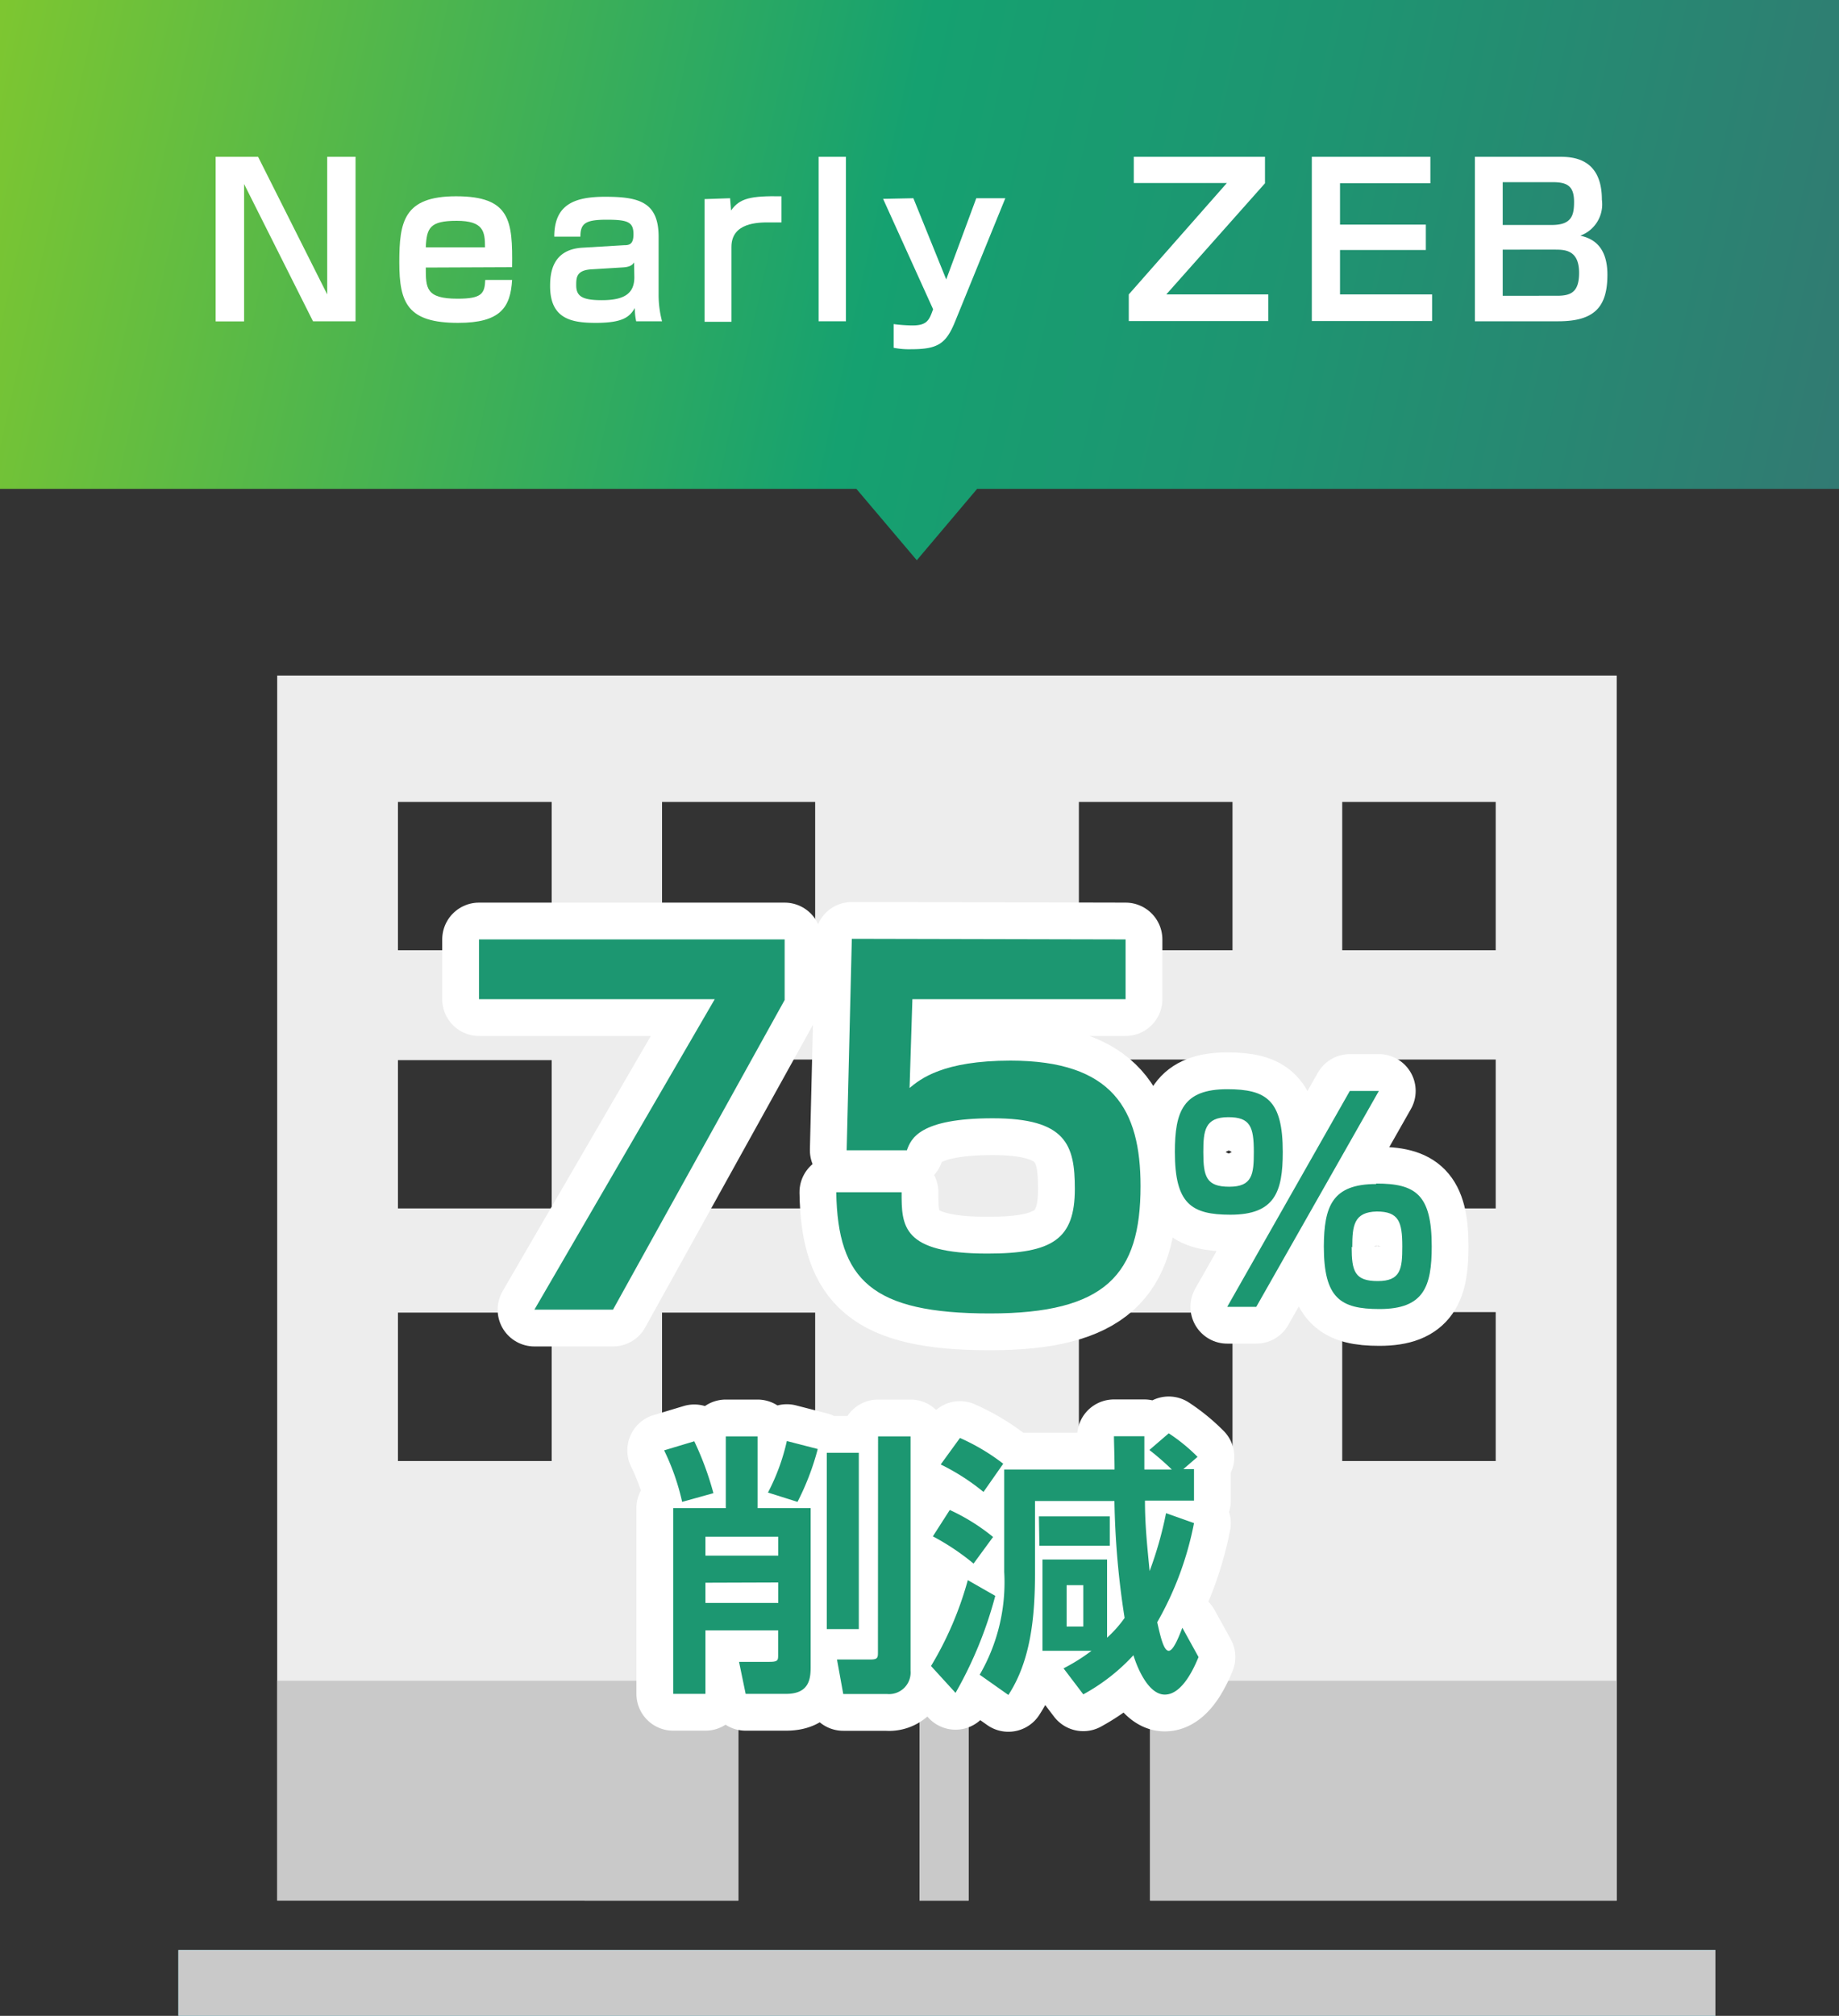 <svg xmlns="http://www.w3.org/2000/svg" xmlns:xlink="http://www.w3.org/1999/xlink" viewBox="0 0 150 164.33"><rect x="0" y="0" width="150" height="164.33" fill="#333333" stroke="none"/><defs><style>.cls-1{fill:none;}.cls-2{fill:url(#名称未設定グラデーション_129);}.cls-3,.cls-8{fill:#fff;}.cls-4{fill:#77d1e0;}.cls-5{fill:#ededed;}.cls-6{clip-path:url(#clip-path);}.cls-7{fill:#c9c9c9;}.cls-8{stroke:#fff;stroke-linecap:round;stroke-linejoin:round;stroke-width:6px;}.cls-9{fill:#1c9771;}</style><linearGradient id="名称未設定グラデーション_129" x1="-31.02" y1="-3.42" x2="175.33" y2="42.02" gradientUnits="userSpaceOnUse"><stop offset="0" stop-color="#a9d616"/><stop offset="0.5" stop-color="#15a170"/><stop offset="0.66" stop-color="#1e9471"/><stop offset="0.94" stop-color="#377373"/><stop offset="1" stop-color="#3d6b73"/></linearGradient><clipPath id="clip-path"><rect class="cls-1" x="14.55" y="137.01" width="125.37" height="27.31"/></clipPath></defs><g id="レイヤー_2" data-name="レイヤー 2"><polygon class="cls-2" points="150 0 0 0 0 39.85 69.85 39.85 74.78 45.67 79.7 39.85 150 39.85 150 0"/><path class="cls-3" d="M21.05,12.78,26.69,24V12.78H29V26.19H25.53L19.91,15v11.2H17.59V12.78Z"/><path class="cls-3" d="M34.73,21.81c0,1.67,0,2.54,2.59,2.54,2,0,2.21-.43,2.26-1.53h2.19c-.13,2.23-.94,3.5-4.4,3.5-4.12,0-4.8-1.61-4.8-4.93S32.93,16,37.2,16c4.44,0,4.62,2,4.57,5.78Zm4.83-1.65c0-1.29-.12-2.16-2.31-2.16s-2.45.58-2.52,2.16Z"/><path class="cls-3" d="M53.72,24A8.44,8.44,0,0,0,54,26.19H51.89a5.12,5.12,0,0,1-.11-1.08c-.43.74-1,1.21-3.19,1.21-2,0-3.72-.34-3.72-3,0-1,.14-3,2.67-3.13l3.34-.2c.44,0,.79-.06.79-.89,0-1-.45-1.19-2.19-1.19s-2.14.31-2.14,1.38H45.21c0-2.64,1.67-3.25,4.15-3.25,2.75,0,4.36.42,4.36,3.26Zm-2-2.61c-.13.21-.35.38-.93.41l-2.46.15C47,22,47,22.63,47,23.26c0,.9.51,1.21,2.09,1.21,1.86,0,2.65-.56,2.65-1.87Z"/><path class="cls-3" d="M59.55,16.16l.08,1c.7-1,1.59-1.2,4.11-1.16v2.13c-.27,0-.58,0-1,0-.88,0-3.08,0-3.08,2v6.1H57.47v-10Z"/><path class="cls-3" d="M69,12.78V26.19H66.77V12.78Z"/><path class="cls-3" d="M74.5,16.16l2.68,6.62,2.45-6.62H82l-4.1,10.06c-.74,1.82-1.42,2.25-3.61,2.25a6.42,6.42,0,0,1-1.4-.12V26.42a12.82,12.82,0,0,0,1.52.11c1,0,1.31-.28,1.58-1l.12-.32-4.08-9Z"/><path class="cls-3" d="M103.18,12.78v2.16L95.13,24h8.32v2.17H92.07V24l8-9.08H92.48V12.78Z"/><path class="cls-3" d="M116.67,12.78v2.16H109.3v3.37h7v2.07h-7V24h7.51v2.17H107V12.78Z"/><path class="cls-3" d="M127.13,12.78c1,0,3.53,0,3.53,3.5a2.72,2.72,0,0,1-1.76,2.93c.71.17,2.21.6,2.21,3.18s-1,3.8-4,3.8H120.3V12.78Zm-4.56,2.07v3.49h4c1.64,0,1.82-.8,1.82-1.89,0-1.31-.58-1.6-1.77-1.6Zm0,5.5v3.76H127c1.13,0,1.8-.29,1.8-1.87,0-1.89-1.19-1.89-2-1.89Z"/><rect class="cls-4" x="14.55" y="158.96" width="125.37" height="5.37"/><path class="cls-5" d="M60.22,135.67H75v19.26h4V135.67H93.81v19.26h38.06V55.07H22.61v99.86H60.22Zm49.26-70.3H122V77.46H109.48Zm0,21H122V98.51H109.48Zm0,20.59H122V119.1H109.48ZM88,65.37h12.53V77.46H88Zm0,21h12.53V98.51H88ZM88,107h12.53V119.1H88ZM54,65.37H66.49V77.46H54Zm0,21H66.49V98.51H54ZM45,119.1H32.46V107H45Zm0-20.59H32.46V86.42H45Zm0-21.05H32.46V65.37H45ZM54,107H66.49V119.1H54Z"/><g class="cls-6"><rect class="cls-7" x="14.55" y="158.96" width="125.37" height="5.37"/><path class="cls-7" d="M60.22,135.67H75v19.26h4V135.67H93.81v19.26h38.06V55.07H22.61v99.86H60.22Zm49.26-70.3H122V77.46H109.48Zm0,21H122V98.51H109.48Zm0,20.59H122V119.1H109.48ZM88,65.37h12.53V77.46H88Zm0,21h12.53V98.51H88ZM88,107h12.53V119.1H88ZM54,65.37H66.49V77.46H54Zm0,21H66.49V98.51H54ZM45,119.1H32.46V107H45Zm0-20.59H32.46V86.42H45Zm0-21.05H32.46V65.37H45ZM54,107H66.49V119.1H54Z"/></g><path class="cls-8" d="M64,76.58v4.94L50,106.76H43.59L58.3,81.45H39.07V76.58Z"/><path class="cls-8" d="M91.81,76.58v4.87H74.42l-.23,7.24c.88-.73,2.72-2.23,8.23-2.23,8.35,0,10.61,4,10.61,10.23,0,7.2-2.83,10.38-12.29,10.38-9.62,0-12.41-2.72-12.53-9.88h5.33c0,2.72,0,5,7,5,5.33,0,7.13-1.18,7.13-5.28,0-3.56-.69-5.75-6.7-5.75s-6.67,1.69-7,2.61H69.06l.42-17.24Z"/><path class="cls-8" d="M100.1,88.79c3.21,0,4.53.9,4.53,5.12,0,3.26-.65,5.11-4.27,5.11-3.19,0-4.53-.89-4.53-5.11C95.83,90.6,96.5,88.79,100.1,88.79Zm-1.95,5.14c0,2,.25,2.81,2.12,2.81s2-1,2-2.83c0-2.06-.29-2.84-2.08-2.84C98.26,91.07,98.15,92.19,98.15,93.93Zm14.32-5-10,17.6h-2.37l10-17.6Zm-.22,7.55c3.22,0,4.53.89,4.53,5.12,0,3.28-.64,5.11-4.26,5.11-3.2,0-4.54-.89-4.54-5.11C108,98.35,108.65,96.52,112.25,96.52Zm-2,5.16c0,2,.25,2.79,2.13,2.79s2-1,2-2.83c0-2-.29-2.84-2.08-2.84C110.42,98.8,110.3,99.92,110.3,101.68Z"/><path class="cls-8" d="M56.63,117.49a24.7,24.7,0,0,1,1.56,4.23l-2.55.71a19,19,0,0,0-1.47-4.2Zm2.57-.4h2.59v5.85h4.33v13c0,1-.18,2.14-2,2.14h-3.3l-.54-2.61h2.48c.67,0,.71-.12.71-.52v-2.05H57.54v5.18H54.91V122.94H59.2Zm-1.66,8.18v1.54h5.94v-1.54Zm0,3.75v1.65h5.94V129Zm9.16-10.9a21.18,21.18,0,0,1-1.65,4.31l-2.41-.76a17,17,0,0,0,1.54-4.2Zm.74,14.68V118.43h2.61V132.8Zm4.18-15.71h2.65v19.1a1.76,1.76,0,0,1-1.94,1.9H68.78l-.51-2.81H71c.61,0,.61-.16.61-.65Z"/><path class="cls-8" d="M81.18,130.09A32.87,32.87,0,0,1,77.94,138l-2-2.19a27.8,27.8,0,0,0,3-7Zm-3.71-7A16.3,16.3,0,0,1,81,125.29l-1.59,2.17a19.52,19.52,0,0,0-3.32-2.22Zm.83-5.87a17,17,0,0,1,3.53,2.1l-1.61,2.3a17.82,17.82,0,0,0-3.49-2.24Zm12,16.28a9.58,9.58,0,0,0,1.43-1.61,67.94,67.94,0,0,1-.83-9.53H84.42v5.92c0,3.57-.36,7.12-2.17,9.89l-2.34-1.65a15,15,0,0,0,2-8.38v-8.35h9c0-.9-.05-2.35-.05-2.71h2.48c0,.38,0,2.28,0,2.71h2.24a22.46,22.46,0,0,0-1.83-1.59l1.58-1.36a14.42,14.42,0,0,1,2.35,1.92l-1.16,1h.87v2.57h-4c0,2,.18,3.66.38,5.74a30.58,30.58,0,0,0,1.34-4.72l2.28.81a26.29,26.29,0,0,1-3,8.08c.27,1.21.53,2.33.94,2.33s.91-1.37,1.11-1.88l1.32,2.39c-.29.69-1.27,3.06-2.75,3.06s-2.39-2.63-2.56-3.21a15.9,15.9,0,0,1-4.09,3.19l-1.61-2.12a15.46,15.46,0,0,0,2.28-1.43h-4v-7.44h5.27Zm-5.56-9.89h5.78V126H84.78ZM87,129.22v3.37h1.36v-3.37Z"/><path class="cls-9" d="M64,76.58v4.94L50,106.76H43.59L58.3,81.45H39.07V76.58Z"/><path class="cls-9" d="M91.81,76.58v4.87H74.42l-.23,7.24c.88-.73,2.72-2.23,8.23-2.23,8.35,0,10.61,4,10.61,10.23,0,7.2-2.83,10.38-12.29,10.38-9.62,0-12.41-2.72-12.53-9.88h5.33c0,2.72,0,5,7,5,5.33,0,7.13-1.18,7.13-5.28,0-3.56-.69-5.75-6.7-5.75s-6.67,1.69-7,2.61H69.06l.42-17.24Z"/><path class="cls-9" d="M100.1,88.79c3.21,0,4.53.9,4.53,5.12,0,3.26-.65,5.11-4.27,5.11-3.19,0-4.53-.89-4.53-5.11C95.83,90.6,96.5,88.79,100.1,88.79Zm-1.95,5.14c0,2,.25,2.81,2.12,2.81s2-1,2-2.83c0-2.06-.29-2.84-2.08-2.84C98.26,91.07,98.15,92.19,98.15,93.93Zm14.32-5-10,17.6h-2.37l10-17.6Zm-.22,7.55c3.22,0,4.53.89,4.53,5.12,0,3.28-.64,5.11-4.26,5.11-3.2,0-4.54-.89-4.54-5.11C108,98.35,108.65,96.52,112.25,96.52Zm-2,5.16c0,2,.25,2.79,2.13,2.79s2-1,2-2.83c0-2-.29-2.84-2.08-2.84C110.42,98.8,110.3,99.92,110.3,101.68Z"/><path class="cls-9" d="M56.63,117.49a24.7,24.7,0,0,1,1.56,4.23l-2.55.71a19,19,0,0,0-1.47-4.2Zm2.57-.4h2.59v5.85h4.33v13c0,1-.18,2.14-2,2.14h-3.3l-.54-2.61h2.48c.67,0,.71-.12.71-.52v-2.05H57.54v5.18H54.91V122.94H59.2Zm-1.66,8.18v1.54h5.94v-1.54Zm0,3.75v1.65h5.94V129Zm9.16-10.9a21.18,21.18,0,0,1-1.65,4.31l-2.41-.76a17,17,0,0,0,1.54-4.2Zm.74,14.68V118.43h2.61V132.8Zm4.18-15.71h2.65v19.1a1.76,1.76,0,0,1-1.94,1.9H68.78l-.51-2.81H71c.61,0,.61-.16.61-.65Z"/><path class="cls-9" d="M81.18,130.09A32.87,32.87,0,0,1,77.94,138l-2-2.19a27.8,27.8,0,0,0,3-7Zm-3.71-7A16.3,16.3,0,0,1,81,125.29l-1.59,2.17a19.52,19.52,0,0,0-3.32-2.22Zm.83-5.87a17,17,0,0,1,3.53,2.1l-1.61,2.3a17.82,17.82,0,0,0-3.49-2.24Zm12,16.28a9.58,9.58,0,0,0,1.43-1.61,67.94,67.94,0,0,1-.83-9.53H84.42v5.92c0,3.57-.36,7.12-2.17,9.89l-2.34-1.65a15,15,0,0,0,2-8.38v-8.35h9c0-.9-.05-2.35-.05-2.71h2.48c0,.38,0,2.28,0,2.71h2.24a22.46,22.46,0,0,0-1.83-1.59l1.58-1.36a14.42,14.42,0,0,1,2.35,1.92l-1.16,1h.87v2.57h-4c0,2,.18,3.66.38,5.74a30.58,30.58,0,0,0,1.34-4.72l2.28.81a26.29,26.29,0,0,1-3,8.08c.27,1.21.53,2.33.94,2.33s.91-1.37,1.11-1.88l1.32,2.39c-.29.69-1.27,3.06-2.75,3.06s-2.39-2.63-2.56-3.21a15.9,15.9,0,0,1-4.09,3.19l-1.61-2.12a15.46,15.46,0,0,0,2.28-1.43h-4v-7.44h5.27Zm-5.56-9.89h5.78V126H84.78ZM87,129.22v3.37h1.36v-3.37Z"/></g></svg>